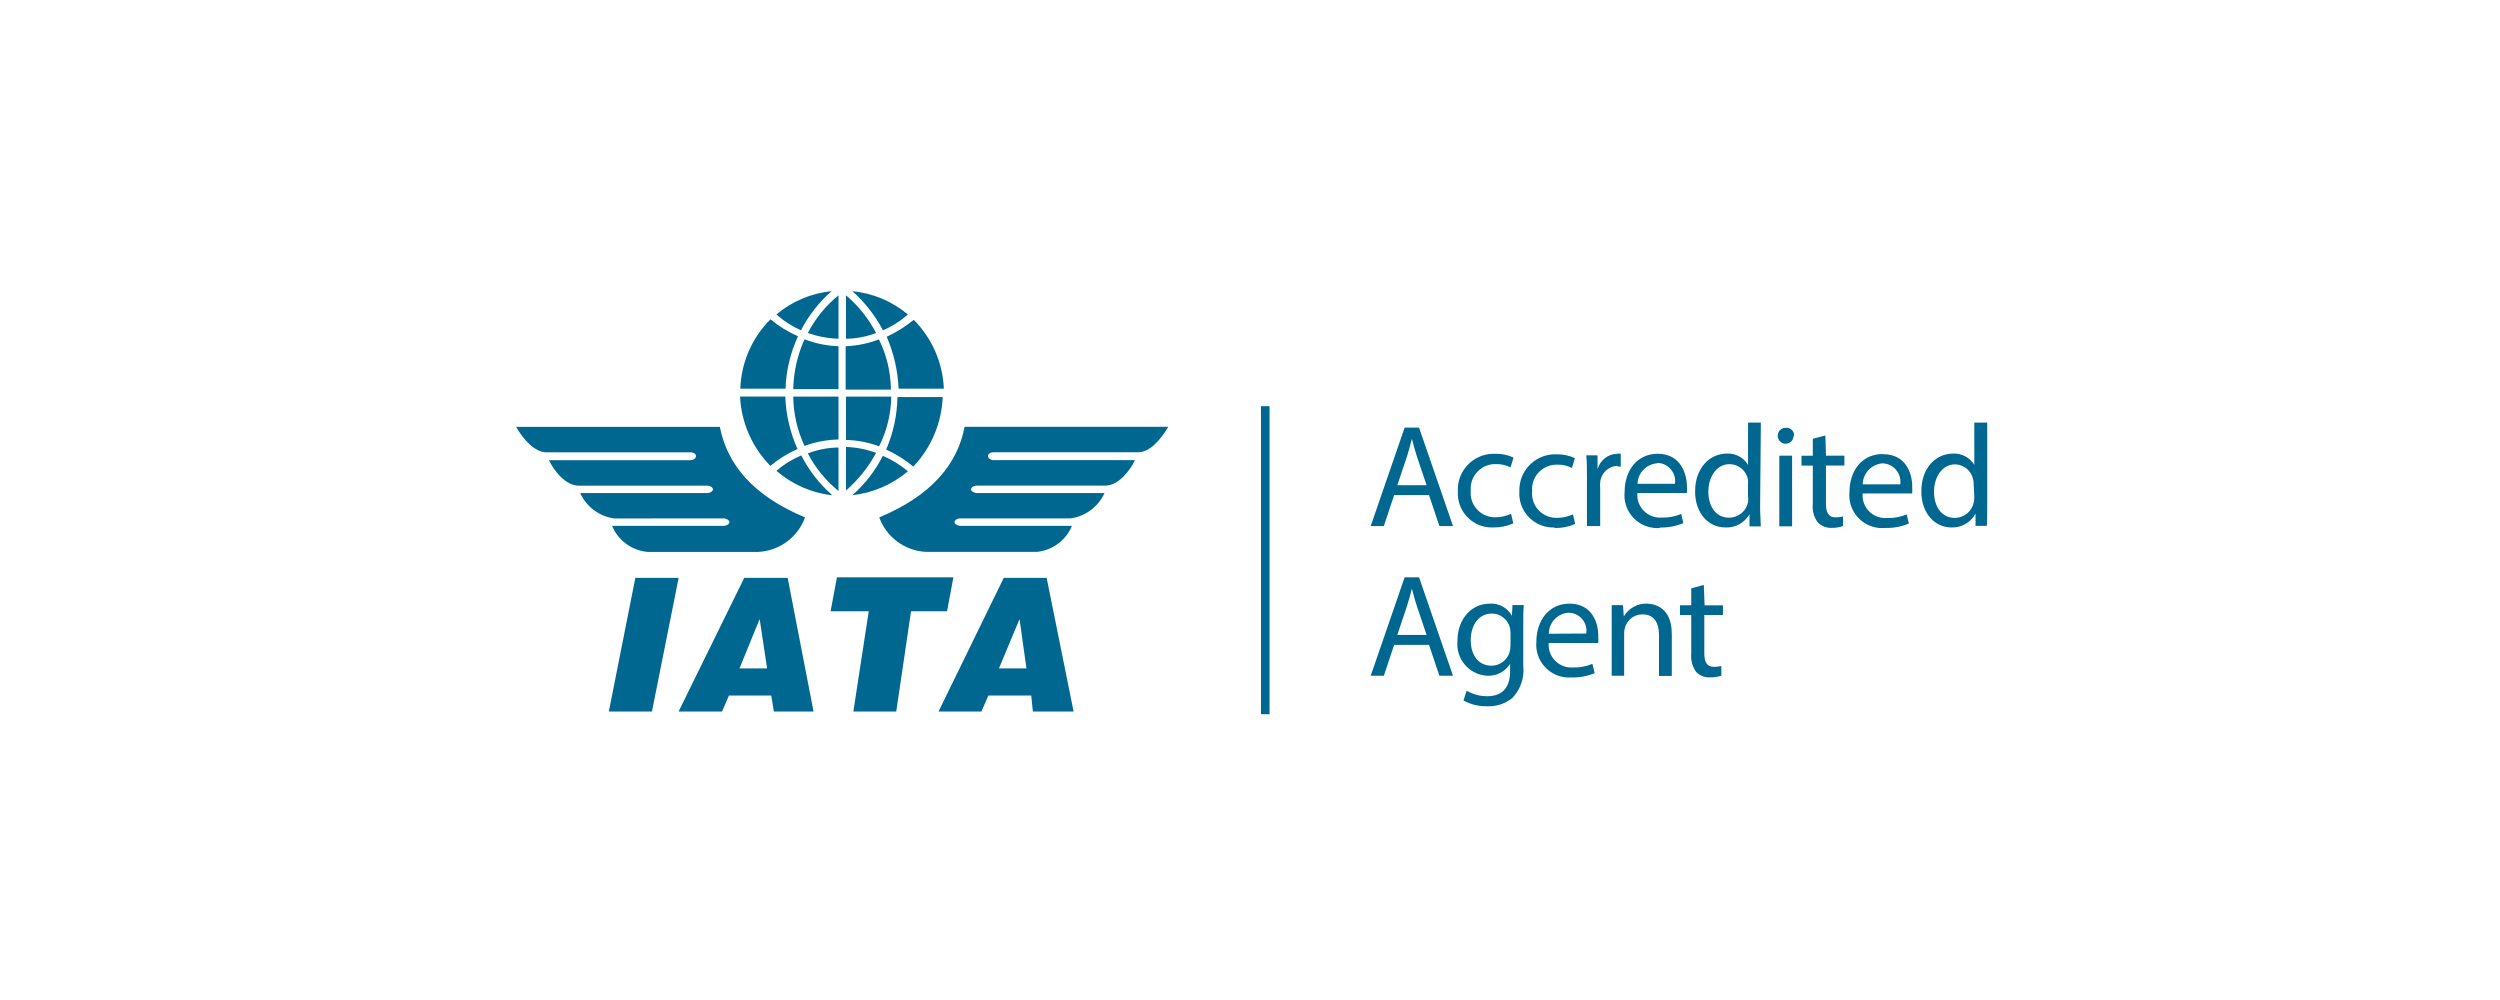 <svg xmlns="http://www.w3.org/2000/svg" xmlns:xlink="http://www.w3.org/1999/xlink" id="Layer_1" x="0px" y="0px" viewBox="0 0 500 200" style="enable-background:new 0 0 500 200;" xml:space="preserve"><style type="text/css">	.st0{fill-rule:evenodd;clip-rule:evenodd;fill:#006890;}</style><path class="st0" d="M200.75,115.57l-13.04,26.73h8.58l1.38-3.19h8.58l0.32,3.19h8.15l-5.39-26.73H200.75z M199.79,133.68l4.12-9.87 l1.38,9.87H199.79z M160.19,66.06c-1.79-0.8-3.45-1.86-4.91-3.17c3.13-2.63,6.98-4.25,11.04-4.66 C163.81,60.43,161.73,63.08,160.19,66.06z M192.92,85.36h40.74c-1.58,2.65-3.71,5.09-6.02,5.09h-29.01c-1.38,0.11-1.38,1.38,0,1.58 H227c-0.95,2.01-3.28,5.09-5.93,5.09h-25.82c-1.38,0.2-1.38,1.27,0,1.49h25.66c-1.25,2.74-3.81,4.65-6.79,5.07h-22.27 c-1.27,0.23-1.27,1.29,0.11,1.49h22.43c-1.2,2.91-3.92,4.92-7.06,5.21h-22.16c-4.21-0.23-7.88-2.94-9.32-6.9 C186.24,99.14,191.49,92.9,192.92,85.36z M189.41,122.25h-7.2l-2.96,20.05h-8.58l3.08-20.05h-7.63l1.27-6.79h23.29L189.41,122.25z  M167.7,67.75c-2.09-0.07-4.16-0.46-6.13-1.15c1.5-2.91,3.59-5.47,6.13-7.54V67.75z M154.12,93.21c-3.69-3.72-5.86-8.67-6.11-13.9 h9.05c0.13,3.63,0.96,7.19,2.44,10.5c-1.97,0.86-3.81,2.01-5.45,3.39H154.12z M122.83,103.69c-2.98-0.42-5.54-2.33-6.79-5.07h25.53 c1.36-0.23,1.36-1.29,0-1.49h-25.85c-2.65,0-4.98-3.08-5.93-5.09h28.38c1.38-0.2,1.38-1.47,0-1.58h-28.9 c-2.26,0-4.53-2.44-6.04-5.09h40.74c1.47,7.54,6.65,13.78,17.04,18.11c-1.44,3.96-5.11,6.68-9.32,6.9h-22.2 c-3.14-0.29-5.87-2.29-7.08-5.21h22.45c1.36-0.2,1.36-1.27,0-1.49L122.83,103.69z M135.73,115.57l-5.34,26.73h-8.62l5.3-26.73 H135.73z M148.85,115.57l-13.13,26.73h8.69l1.38-3.19h8.46l0.52,3.19h7.94l-5.18-26.73H148.85z M147.9,133.68l4.03-9.87l1.49,9.87 H147.9z M157.11,77.73h-9.05c0.18-5.22,2.34-10.19,6.04-13.87c1.66,1.39,3.52,2.53,5.5,3.39C158.08,70.55,157.23,74.11,157.11,77.73 z M170.46,58.23c4.09,0.4,7.96,2.02,11.11,4.66c-1.48,1.32-3.16,2.39-4.98,3.17C175.04,63.1,172.96,60.45,170.46,58.23z  M175.22,66.6c-1.92,0.74-3.96,1.13-6.02,1.15v-8.69C171.68,61.16,173.72,63.72,175.22,66.6z M178.18,77.92h-9.05v-8.67 c2.28-0.09,4.53-0.55,6.65-1.38c1.52,3.07,2.34,6.44,2.4,9.87V77.92z M176.6,91.18c1.81,0.77,3.48,1.81,4.98,3.08 c-3.14,2.66-7.01,4.33-11.11,4.78c2.53-2.23,4.62-4.93,6.13-7.94V91.18z M175.85,89.28c-2.13-0.81-4.38-1.24-6.65-1.29v-8.67h9.05 c-0.04,3.43-0.86,6.8-2.4,9.87V89.28z M182.64,93.3c-1.64-1.37-3.46-2.51-5.41-3.39c1.43-3.32,2.2-6.89,2.26-10.5h9.05 c-0.2,5.15-2.26,10.06-5.79,13.81L182.64,93.3z M177.34,67.35c1.94-0.89,3.76-2.04,5.41-3.39c3.66,3.68,5.81,8.6,6.02,13.78h-9.05 C179.56,74.16,178.76,70.64,177.34,67.35z M167.7,87.9c-2.32,0.04-4.62,0.48-6.79,1.29c-1.45-3.09-2.22-6.45-2.26-9.87h9.05V87.9z  M167.7,77.82h-9.05c0.07-3.44,0.84-6.83,2.26-9.96c2.17,0.84,4.46,1.31,6.79,1.38V77.82z M167.7,98.19 c-2.54-2.05-4.63-4.61-6.13-7.51c1.96-0.76,4.03-1.16,6.13-1.18L167.7,98.19z M166.32,99.05c-4.08-0.5-7.93-2.2-11.04-4.89 c1.49-1.28,3.17-2.32,4.98-3.08c1.51,2.98,3.57,5.64,6.07,7.85V99.05z M169.2,98.1v-8.71c2.06,0.07,4.09,0.47,6.02,1.18 C173.69,93.42,171.65,95.98,169.2,98.1z M252.19,81.24h1.72v61.6h-1.72V81.24z M280.93,85.52l-6.79,19.69h2.63l2.06-6.2h6.97 l2.08,6.2h2.72l-6.79-19.69H280.93z M279.46,97.04l1.92-5.7c0.38-1.2,0.7-2.4,1-3.58c0.29,1.15,0.59,2.26,1.02,3.6l1.92,5.68H279.46 z M291.57,98.28c-0.19-3.96,2.86-7.32,6.81-7.52c0.26-0.01,0.51-0.01,0.77,0c1.22-0.02,2.44,0.24,3.55,0.75l-0.59,1.97 c-0.92-0.47-1.94-0.69-2.96-0.66c-2.71-0.06-4.96,2.09-5.02,4.8c0,0.18,0,0.36,0.02,0.54c-0.25,2.66,1.71,5.02,4.37,5.28 c0.18,0.02,0.36,0.02,0.54,0.02c1.09,0,2.16-0.24,3.15-0.7l0.45,1.92c-1.28,0.56-2.67,0.84-4.07,0.81c-3.75,0.13-6.89-2.8-7.02-6.55 c-0.01-0.19-0.01-0.39,0-0.58L291.57,98.28z M310.89,105.5c-3.75,0.13-6.89-2.8-7.03-6.54c-0.01-0.22,0-0.45,0.01-0.67 c-0.14-3.96,2.95-7.29,6.91-7.43c0.22-0.01,0.43-0.01,0.65,0.01c1.22-0.02,2.44,0.24,3.55,0.75l-0.59,1.97 c-0.92-0.47-1.94-0.69-2.96-0.66c-2.71-0.06-4.96,2.09-5.02,4.8c0,0.18,0,0.36,0.02,0.54c-0.25,2.66,1.7,5.03,4.37,5.28 c0.21,0.02,0.42,0.03,0.64,0.02c1.09,0,2.16-0.24,3.15-0.7l0.45,1.92c-1.3,0.57-2.72,0.85-4.14,0.81V105.5z M323.48,93.17 c-1.82,0.07-3.29,1.49-3.44,3.3c-0.04,0.4-0.04,0.8,0,1.2v7.54h-2.65v-9.73c0-1.65,0-3.1-0.14-4.41h2.26v2.78 c0.48-1.77,2.06-3.03,3.89-3.1c0.25-0.04,0.5-0.04,0.75,0v2.6c-0.22-0.05-0.45-0.08-0.68-0.09L323.48,93.17z M331.96,105.5 c1.61,0.05,3.22-0.26,4.71-0.88l-0.43-1.83c-1.24,0.52-2.57,0.77-3.92,0.72c-2.49,0.18-4.66-1.69-4.85-4.18 c-0.02-0.24-0.02-0.49,0.01-0.73h9.91c0.02-0.4,0.02-0.8,0-1.2c0-2.6-1.22-6.65-5.84-6.65c-4.12,0-6.63,3.35-6.63,7.63 c-0.37,3.61,2.25,6.83,5.85,7.2c0.39,0.04,0.79,0.05,1.19,0.02L331.96,105.5z M331.44,92.58c2.01,0.03,3.62,1.68,3.59,3.69 c0,0.17-0.02,0.33-0.04,0.49h-7.49c0.07-2.17,1.77-3.94,3.94-4.1L331.44,92.58z M352.17,84.52h-2.56v8.46 c-0.89-1.49-2.53-2.36-4.25-2.26c-3.44,0-6.36,2.9-6.34,7.6c0,4.28,2.63,7.17,6.04,7.17c1.99,0.11,3.86-0.92,4.84-2.65v2.44h2.26 c0-0.97-0.14-2.4-0.14-3.64L352.17,84.52z M349.61,99.35c0.05,0.37,0.05,0.74,0,1.11c-0.38,1.79-1.95,3.07-3.78,3.08 c-2.76,0-4.16-2.38-4.16-5.23c0-2.85,1.58-5.48,4.23-5.48c1.79,0.01,3.33,1.26,3.69,3.01c0.05,0.36,0.05,0.73,0,1.09L349.61,99.35z  M355.86,91.13h2.56v14.14h-2.56V91.13z M358.71,87.17c0,0.87-0.71,1.58-1.58,1.58c-0.87,0-1.58-0.71-1.58-1.58 c-0.03-0.86,0.65-1.58,1.52-1.61c0.02,0,0.05,0,0.07,0c0.83-0.09,1.58,0.51,1.67,1.34c0.01,0.09,0.01,0.19,0,0.29L358.71,87.17z  M365.19,91.13h3.69v1.97h-3.69v7.63c0,1.74,0.5,2.74,1.92,2.74c0.5,0.01,1.01-0.05,1.49-0.18v1.92c-0.73,0.26-1.49,0.38-2.26,0.36 c-1.04,0.06-2.06-0.34-2.78-1.09c-0.78-1.05-1.14-2.36-1-3.67v-7.69h-2.26v-1.97h2.26v-3.39l2.51-0.66L365.19,91.13z M376.5,90.81 c-4.1,0-6.61,3.35-6.61,7.63c-0.34,3.61,2.31,6.81,5.91,7.15c0.42,0.04,0.84,0.04,1.26,0c1.61,0.05,3.22-0.26,4.71-0.88l-0.43-1.83 c-1.24,0.52-2.57,0.77-3.92,0.72c-2.49,0.21-4.68-1.64-4.89-4.13c-0.02-0.26-0.02-0.52,0-0.78h9.91c0.03-0.4,0.03-0.8,0-1.2 c0.07-2.6-1.15-6.65-5.77-6.65L376.5,90.81z M372.54,96.86c0.04-2.2,1.74-4.01,3.94-4.19c2.04,0.04,3.65,1.73,3.61,3.77 c0,0.14-0.01,0.28-0.03,0.42H372.54z M397.44,101.66V84.52h-2.58v8.46c-0.9-1.48-2.53-2.35-4.25-2.26c-3.46,0-6.38,2.9-6.34,7.6 c0,4.28,2.63,7.17,6.04,7.17c1.99,0.07,3.85-1,4.8-2.76v2.44h2.26C397.44,104.33,397.44,102.9,397.44,101.66z M394.86,99.39 c0.01,0.37-0.03,0.75-0.11,1.11c-0.37,1.78-1.94,3.06-3.76,3.08c-2.78,0-4.19-2.38-4.19-5.23c0-2.85,1.58-5.48,4.23-5.48 c1.74,0.04,3.22,1.27,3.6,2.96c0.08,0.36,0.12,0.72,0.11,1.09L394.86,99.39z M280.93,115.46l-6.79,19.69h2.63l2.06-6.18h6.97 l2.08,6.18h2.72l-6.79-19.69L280.93,115.46z M279.46,126.98l1.92-5.7c0.38-1.2,0.7-2.4,1-3.55c0.29,1.13,0.59,2.26,1.02,3.58 l1.92,5.68H279.46z M302.38,123.16c-0.89-1.64-2.67-2.59-4.53-2.42c-3.24,0-6.36,2.72-6.36,7.51c-0.33,3.47,2.22,6.55,5.69,6.88 c0.1,0.01,0.2,0.02,0.31,0.02c1.83,0.08,3.56-0.83,4.53-2.38v1.54c0,3.55-1.92,4.93-4.53,4.93c-1.46,0.02-2.91-0.36-4.16-1.11 l-0.63,1.97c1.43,0.79,3.05,1.19,4.68,1.15c1.86,0.1,3.7-0.51,5.14-1.7c1.62-1.73,2.4-4.09,2.13-6.45v-8.22c0-1.72,0-2.85,0.11-3.87 h-2.26L302.38,123.16z M302.09,129.13c0.01,0.47-0.06,0.94-0.2,1.38c-0.49,1.55-1.93,2.61-3.55,2.63c-2.78,0-4.19-2.26-4.19-5.07 c0-3.28,1.77-5.36,4.21-5.36c1.67,0,3.14,1.11,3.6,2.72c0.1,0.38,0.15,0.78,0.14,1.18V129.13z M313.9,120.73 c-4.12,0-6.63,3.37-6.63,7.63c-0.32,3.61,2.35,6.8,5.96,7.12c0.33,0.03,0.66,0.03,0.99,0.01c1.61,0.05,3.22-0.25,4.71-0.86 l-0.45-1.86c-1.23,0.52-2.56,0.77-3.89,0.72c-2.49,0.18-4.66-1.69-4.85-4.18c-0.02-0.24-0.02-0.47,0-0.71h9.91 c0.02-0.4,0.02-0.8,0-1.2C319.74,124.76,318.52,120.73,313.9,120.73z M309.76,126.75c0.01-2.22,1.72-4.06,3.94-4.21 c2,0.01,3.61,1.65,3.59,3.65c0,0.17-0.01,0.35-0.04,0.52L309.76,126.75z M334.36,126.75v8.44h-2.56v-8.15 c0-2.26-0.84-4.16-3.26-4.16c-1.62-0.04-3.07,1.02-3.53,2.58c-0.13,0.39-0.19,0.79-0.18,1.2v8.49h-2.49v-14.12h2.26l0.16,2.26 c0.95-1.63,2.71-2.61,4.59-2.56c1.97,0,5,1.13,5,5.97V126.75z M340.92,121.07h3.67V123h-3.73v7.63c0,1.74,0.5,2.74,1.92,2.74 c0.5,0,1-0.05,1.49-0.16v1.92c-0.73,0.25-1.49,0.36-2.26,0.34c-1.03,0.07-2.04-0.32-2.76-1.06c-0.78-1.06-1.13-2.38-1-3.69V123 h-2.26v-1.95h2.26v-3.39l2.51-0.68L340.92,121.07z"></path></svg>